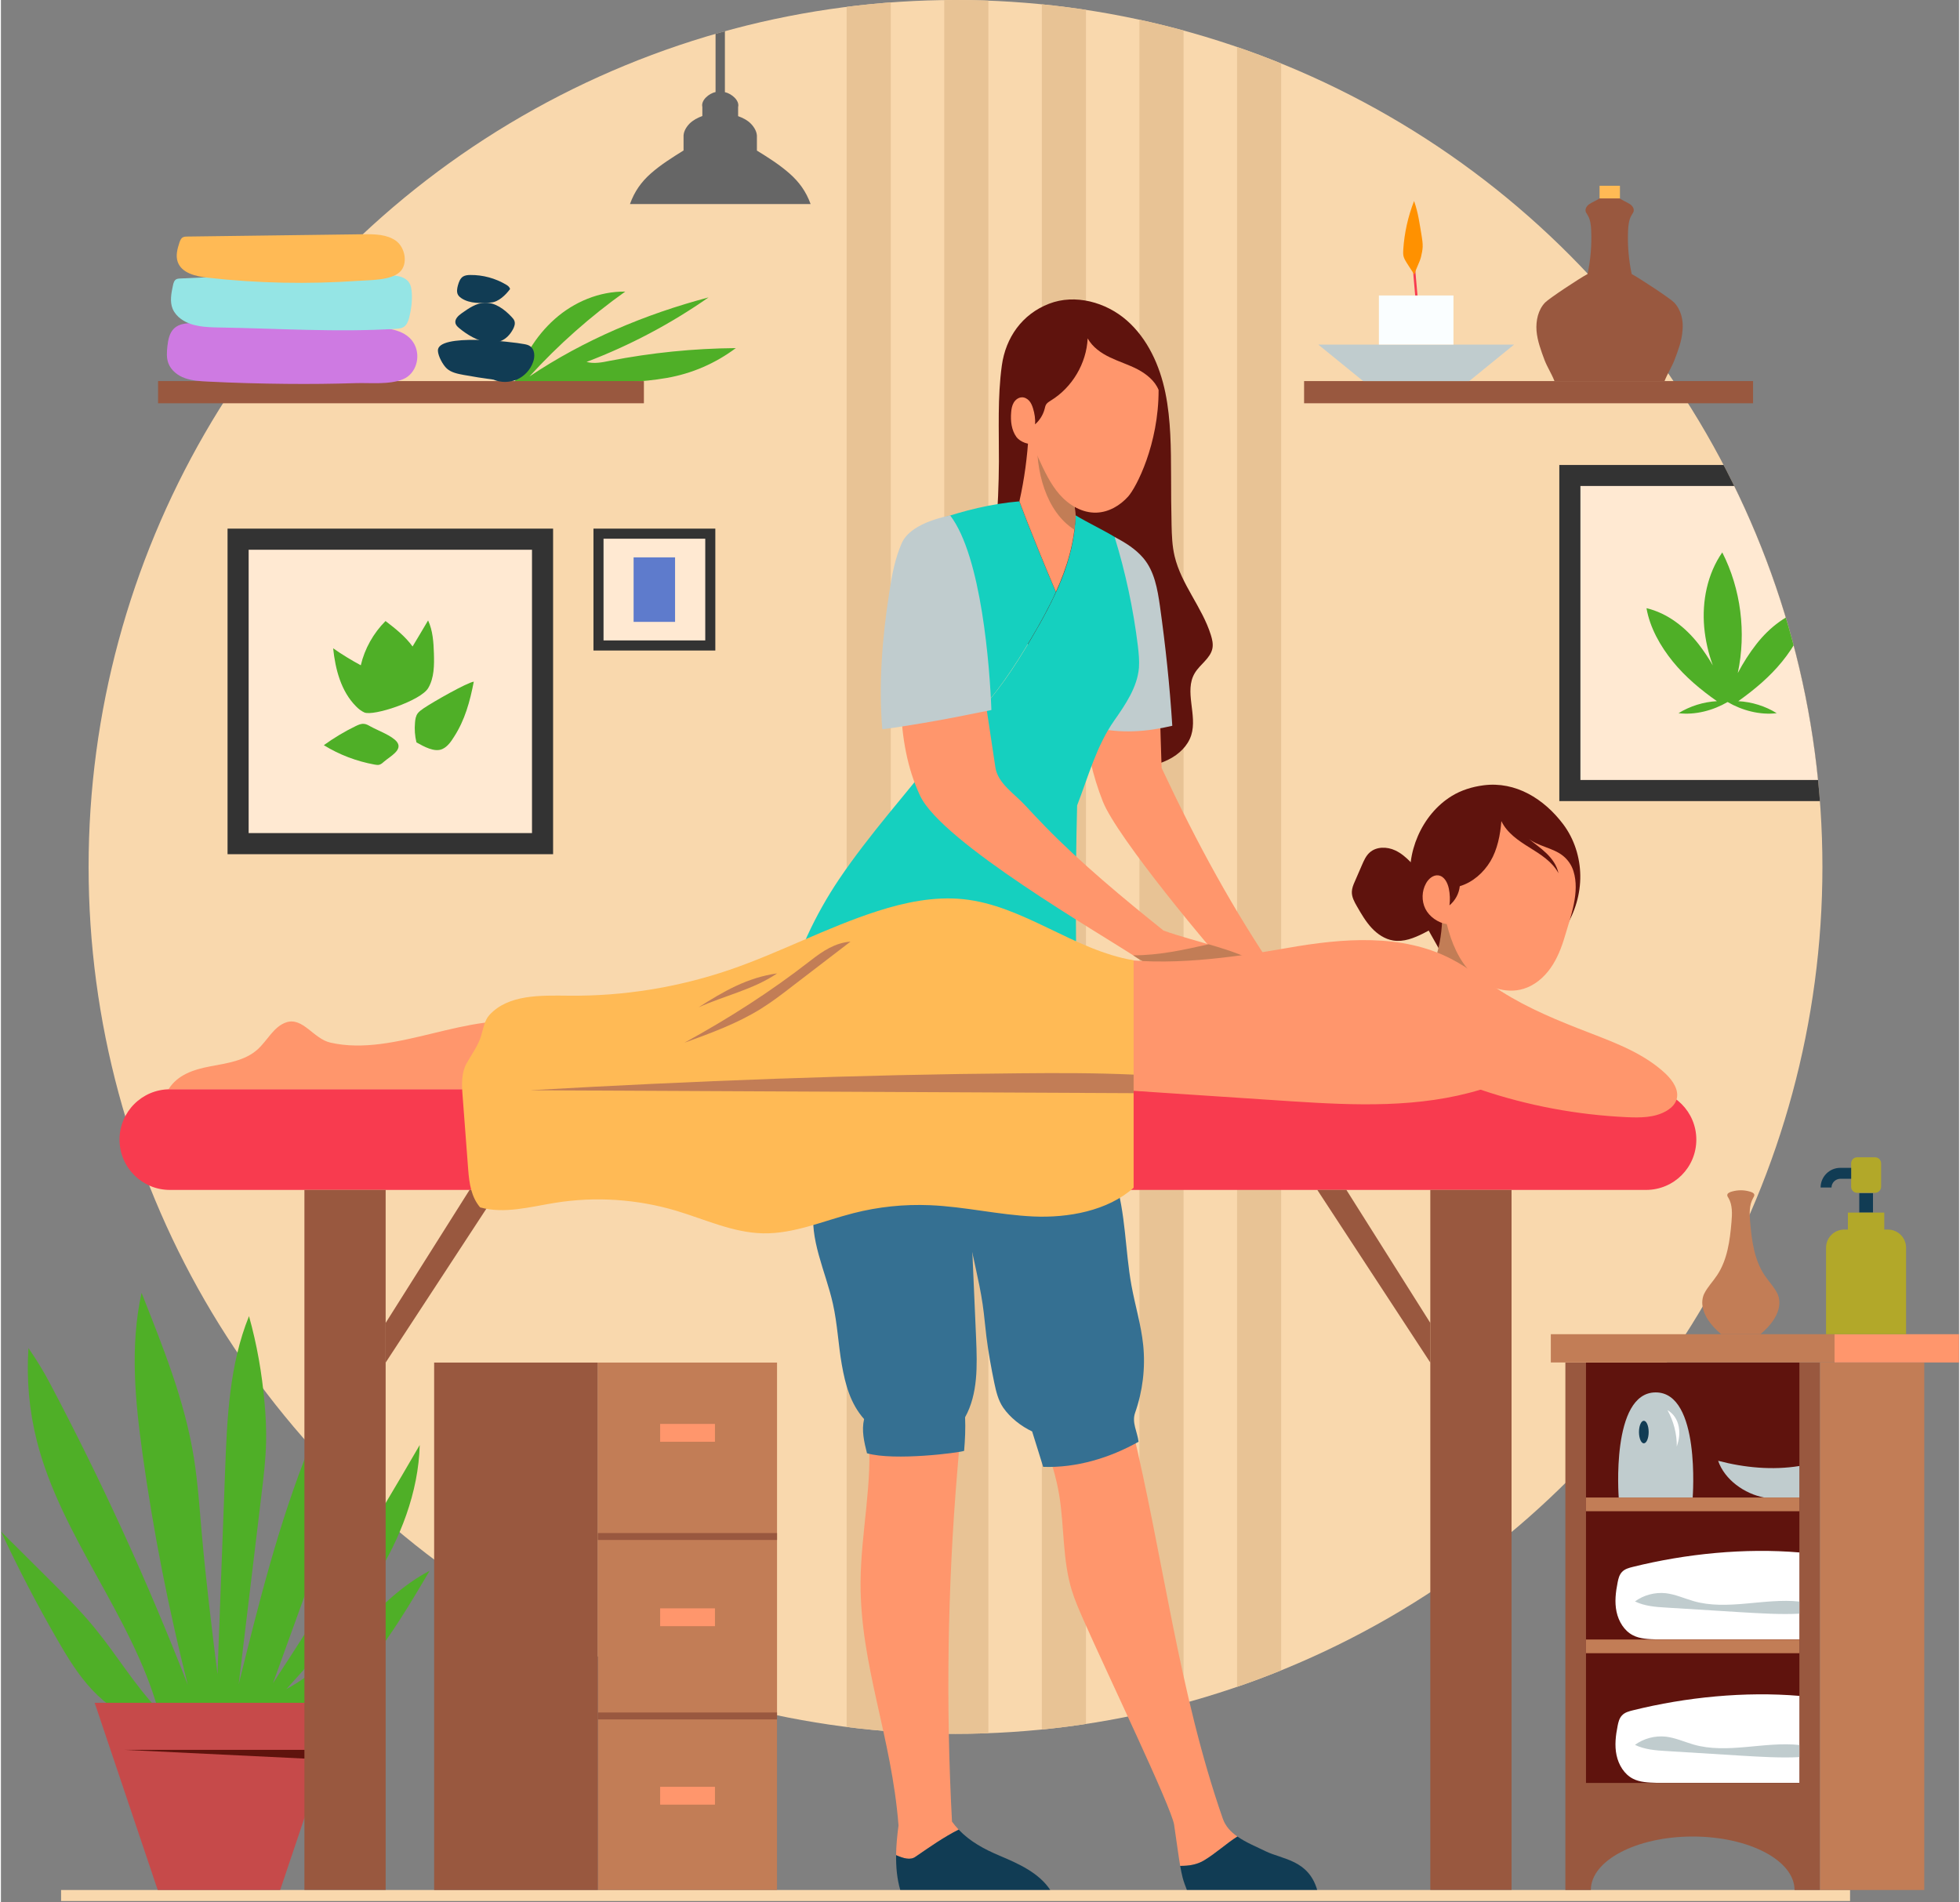 <svg width="474" height="460" version="1.1" id="Layer_1" xmlns="http://www.w3.org/2000/svg" xmlns:xlink="http://www.w3.org/1999/xlink" x="0px" y="0px"
	 viewBox="0 0 1615 1568.8" style="enable-background:new 0 0 1615 1568.8;" xml:space="preserve">
<rect x="0" y="0" width="1615" height="1568.8" fill="#808080" stroke="none"/>
<style type="text/css">
	.st0{fill:#F9D8AD;}
	.st1{clip-path:url(#SVGID_00000062165745872946459730000002109156202880835754_);}
	.st2{fill:#333333;}
	.st3{fill:#FFE9D2;}
	.st4{fill:#4FAF27;}
	.st5{fill:#E8C395;}
	.st6{fill:#5E7BCC;}
	.st7{fill:#666666;}
	.st8{fill:#99583F;}
	.st9{fill:#C27D56;}
	.st10{fill:#FF966C;}
	.st11{fill:#5F130D;}
	.st12{fill:#FFFFFF;}
	.st13{fill:#C0CCCE;}
	.st14{fill:#113C54;}
	.st15{fill:#B2A829;}
	.st16{fill:#C64A4A;}
	.st17{fill:#F83B4F;}
	.st18{fill:#FAFEFF;}
	.st19{fill:#FF9100;}
	.st20{fill:#FFBA55;}
	.st21{fill:#CE7AE2;}
	.st22{fill:#95E5E5;}
	.st23{fill:#15D0BF;}
	.st24{fill:#357092;}
</style>
<g id="Objects">
	<g>
		<g>
			<g>
				<g>
					<circle id="SVGID_1_" class="st0" cx="787.3" cy="715" r="715"/>
				</g>
				<g>
					<defs>
						<circle id="SVGID_00000102505165498244678260000012144460851872346813_" cx="787.3" cy="715" r="715"/>
					</defs>
					<clipPath id="SVGID_00000106848329800349664700000017638883215576992132_">
						<use xlink:href="#SVGID_00000102505165498244678260000012144460851872346813_"  style="overflow:visible;"/>
					</clipPath>
					<g style="clip-path:url(#SVGID_00000106848329800349664700000017638883215576992132_);">
						<g>
							<rect x="1285.3" y="383.5" class="st2" width="277.2" height="277.2"/>
							<rect x="1302.7" y="400.8" class="st3" width="242.5" height="242.5"/>
							<path class="st4" d="M1469.1,545.6c10.3-12.7,18.9-27.9,21.7-44c-17.3,4.2-32.1,15.7-43,29.7c-5.8,7.4-10.9,15.5-15.3,23.8
								c7.1-33.3,2.6-69.3-12.8-99.5c-12.3,17.7-16.8,40.2-14.9,61.7c1,10.8,3.4,21.3,7.1,31.5c-3.5-6.1-7.4-11.9-11.7-17.5
								c-10.9-14-25.7-25.6-43-29.7c2.8,16.1,11.4,31.3,21.7,44s23,23.3,36.4,32.7c-11.2,0.6-22.2,4.1-31.7,9.9
								c13.7,1.7,28.5-2.2,40.5-9.2c12,7,26.8,10.9,40.5,9.2c-9.5-5.9-20.6-9.3-31.7-9.9C1446.1,568.9,1458.8,558.3,1469.1,545.6z"
								/>
						</g>
						<g>
							<g>
								<rect x="697.5" y="-55.8" class="st5" width="36.4" height="1522"/>
								<rect x="778" y="-55.8" class="st5" width="36.4" height="1522"/>
								<rect x="858.5" y="-55.8" class="st5" width="36.4" height="1522"/>
								<rect x="939" y="-55.8" class="st5" width="36.4" height="1522"/>
								<rect x="1019.5" y="-55.8" class="st5" width="36.4" height="1522"/>
							</g>
						</g>
						<g>
							<rect x="488.7" y="436" class="st2" width="100.5" height="100.5"/>
							<rect x="497" y="444.3" class="st3" width="83.9" height="83.9"/>
							<rect x="521.8" y="459.7" class="st6" width="34.2" height="53.2"/>
						</g>
						<g>
							<rect x="186.9" y="436" class="st2" width="268.5" height="268.5"/>
							<rect x="204.3" y="453.4" class="st3" width="233.7" height="233.7"/>
							<path class="st4" d="M299.7,587.6c-2.6-1.2-4.9-3-6.9-5.1c-12.3-12.4-17-30.5-18.8-47.8c7.3,5.1,15,9.8,22.8,14
								c3.2-13.7,10.4-26.5,20.4-36.5c8.1,6.2,16.3,12.7,22.3,21c4.3-7.2,8.6-14.3,12.8-21.5c3.9,8.4,4.5,17.9,4.8,27.1
								c0.3,9.8,0.3,20.2-4.7,28.7C346.2,578,307.1,590.9,299.7,587.6z"/>
							<path class="st4" d="M390,562.2c-5.6,0.8-33.3,16.5-41.7,22.2c-1.7,1.2-3.4,2.4-4.6,4c-1.6,2.2-2,5-2.2,7.7
								c-0.5,5.4-0.1,10.9,1.2,16.2c6.1,3.4,14.9,8.4,21.3,5.5c4.3-1.9,7.2-6.1,9.7-10.1C382.7,593.8,386.8,578.6,390,562.2z"/>
							<path class="st4" d="M304.9,599.2c-1.8-1-3.6-2.1-5.6-2.2c-2.3-0.2-4.5,0.8-6.6,1.8c-9.3,4.5-18.1,9.8-26.4,15.8
								c12.8,7.9,27.1,13.3,41.9,16c1.2,0.2,2.4,0.4,3.6,0.2c1.5-0.3,2.8-1.4,4-2.5c5.2-4.5,15.9-9.8,10.8-16.4
								C322.6,606.7,310.6,602.4,304.9,599.2z"/>
						</g>
						<path class="st7" d="M650.3,143c-8.2-7.2-17.5-13.1-26.8-18.8v-11c0.3-4.1-2-8.1-4.9-11.1c-2.9-3-6.7-4.9-10.6-6.3v-7.5
							c1.4-5.4-5.4-11.1-10.9-12.3V0h-7.7v75.9c-5.5,1.2-12.2,6.8-10.9,12.3v7.5c-3.9,1.4-7.7,3.4-10.6,6.3c-2.9,3-5.2,7-4.9,11.1
							v11c-9.3,5.8-18.6,11.6-26.8,18.8s-13.7,15.1-17.4,25.4h74.5h74.5C664.1,158.1,658.5,150.2,650.3,143z"/>
					</g>
				</g>
			</g>
		</g>
		<rect x="49.6" y="1558.8" class="st0" width="1475.5" height="9.1"/>
		<g>
			<g>
				<path class="st8" d="M1290.3,1123.8v435h21c0-24.3,37.6-44.1,84-44.1s84,19.7,84,44.1h21v-435H1290.3z"/>
				<rect x="1278.3" y="1100.4" class="st9" width="234" height="23.3"/>
				<rect x="1512.3" y="1100.4" class="st10" width="102.7" height="23.3"/>
				<rect x="1500.3" y="1123.8" class="st9" width="86" height="435"/>
				<rect x="1307.3" y="1123.8" class="st11" width="176" height="346.7"/>
				<rect x="1307.3" y="1235.1" class="st9" width="176" height="11.3"/>
				<rect x="1307.3" y="1352.2" class="st9" width="176" height="11.3"/>
				<path class="st12" d="M1483.3,1280.4v71.7h-118c-6.4-0.2-13.6-0.4-19.3-3.4c-7.2-3.7-11.8-11.4-13.5-19.4
					c-1.7-8-0.7-16.2,0.9-24.2c0.6-3.1,1.4-6.3,3.6-8.6c2.3-2.5,5.8-3.4,9-4.2C1389.9,1281.4,1438.4,1276.6,1483.3,1280.4z"/>
				<path class="st13" d="M1483.3,1320.9v10c-15.4,0.8-32.8-0.3-48.1-1.2c-8-0.5-16.1-1-24.1-1.5c-12.4-0.8-24.8-1.5-37.3-2.3
					c-8.9-0.5-18.1-1.2-26.1-5.1c7.2-5.3,16.4-7.7,25.3-6.8c7.9,0.9,15.3,4.3,22.9,6.5C1423.7,1328.6,1454.6,1317.8,1483.3,1320.9z"
					/>
				<path class="st12" d="M1483.3,1398.7v71.7h-118c-6.4-0.2-13.6-0.4-19.3-3.4c-7.2-3.7-11.8-11.4-13.5-19.4
					c-1.7-8-0.7-16.2,0.9-24.2c0.6-3.1,1.4-6.3,3.6-8.6c2.3-2.5,5.8-3.4,9-4.2C1389.9,1399.7,1438.4,1394.9,1483.3,1398.7z"/>
				<path class="st13" d="M1483.3,1439.2v10c-15.4,0.8-32.8-0.3-48.1-1.2c-8-0.5-16.1-1-24.1-1.5c-12.4-0.8-24.8-1.5-37.3-2.3
					c-8.9-0.5-18.1-1.2-26.1-5.1c7.2-5.3,16.4-7.7,25.3-6.8c7.9,0.9,15.3,4.3,22.9,6.5C1423.7,1446.9,1454.6,1436.1,1483.3,1439.2z"
					/>
				<g>
					<path class="st13" d="M1334.3,1235.1h61c0,0,6.7-86.7-30.5-86.7S1334.3,1235.1,1334.3,1235.1z"/>
					<ellipse class="st14" cx="1355" cy="1181.1" rx="4" ry="9.3"/>
					<path class="st12" d="M1382.2,1193.1c0.1-10.5-2.6-20.9-7.7-30.1c5.1,3,8.2,7.9,9.3,13.7S1384,1187.5,1382.2,1193.1z"/>
				</g>
				<path class="st13" d="M1416.3,1204.8c21.7,5.7,44.8,7.9,67,4.3v26h-29C1438.1,1232.1,1421.6,1220.4,1416.3,1204.8z"/>
				<path class="st9" d="M1465.2,1067c-2.7-5.6-7.2-10.1-10.6-15.2c-8.5-12.7-10.6-28.6-11.9-43.9c-0.6-6.8-0.9-14,2.5-19.9
					c0.5-0.9,1.1-1.8,0.9-2.8c-0.2-0.9-1.1-1.4-1.9-1.8c-0.7-0.3-1.5-0.6-2.4-0.8c-4.4-1.2-9.1-1.2-13.6,0c-0.9,0.2-1.7,0.5-2.4,0.8
					c-0.8,0.4-1.7,0.9-1.9,1.8c-0.3,1,0.3,1.9,0.9,2.8c3.4,5.8,3.1,13.1,2.5,19.9c-1.3,15.3-3.4,31.2-11.9,43.9
					c-3.4,5.2-7.9,9.7-10.6,15.2s-4.1,18.1,14,33.4h16.2h16.2C1469.3,1085.1,1467.9,1072.6,1465.2,1067z"/>
				<g>
					<path class="st15" d="M1545.7,983.8H1531c-2.8,0-5-2.2-5-5v-19.3c0-2.8,2.2-5,5-5h14.7c2.8,0,5,2.2,5,5v19.3
						C1550.7,981.5,1548.4,983.8,1545.7,983.8z"/>
					<g>
						<path class="st14" d="M1509.8,979.4h-9c0-8.9,7.3-16.2,16.2-16.2h9v9h-9C1513.1,972.3,1509.8,975.5,1509.8,979.4z"/>
					</g>
					<rect x="1532.7" y="984.1" class="st14" width="11.3" height="16"/>
					<path class="st15" d="M1556.3,1014.1h-3v-14h-30v14h-3c-8.3,0-15,6.7-15,15v71.3h66v-71.3
						C1571.3,1020.8,1564.6,1014.1,1556.3,1014.1z"/>
				</g>
			</g>
			<g>
				<rect x="492.3" y="1123.8" class="st9" width="147.8" height="435"/>
				<rect x="357.3" y="1123.8" class="st8" width="135" height="435"/>
				<rect x="492.3" y="1264.4" class="st8" width="147.8" height="5.7"/>
				<rect x="543.7" y="1174.4" class="st10" width="45.2" height="14.7"/>
				<rect x="543.7" y="1326.5" class="st10" width="45.2" height="14.7"/>
				<rect x="543.7" y="1473.7" class="st10" width="45.2" height="14.7"/>
				<rect x="492.3" y="1412.4" class="st8" width="147.8" height="5.7"/>
			</g>
			<g>
				<path class="st4" d="M118.6,1420.2c-16.7-3.6-31.4-13.8-43.1-26.2c-11.7-12.4-20.7-27.2-29.2-42c-16.7-28.9-32.1-58.5-46.2-88.8
					c12.8,12.8,25.7,25.5,38.5,38.3c13.2,13.2,26.5,26.3,38.4,40.8c18.2,22.1,32.9,47,52.6,67.8c-22.1-78.2-80-142.9-100-221.7
					c-6.3-24.9-8.6-50.8-6.9-76.5c6.3,9,12.7,19.4,17.8,29.2c42.6,80.6,80.6,163.6,113.6,248.5c-15.8-62.5-28.3-125.8-37.2-189.7
					c-6.2-44.3-10.6-89.9-0.9-133.6c17.6,44.6,35.7,89,43.2,136.4c3.2,20.4,4.6,41,6.4,61.5c3.4,38.9,8.2,77.8,13,116.6
					c2.1-56,4.2-112.1,6.3-168.1c1.6-43.1,3.5-87.2,19.7-127.2c6.6,23.7,10.6,46.7,12.8,71.2c1,10.7,1.5,21.5,1.3,32.3
					c-0.3,14.9-2.1,29.7-3.9,44.4c-6.2,51.9-12.5,103.8-18.7,155.7c16.4-66.2,32.9-132.7,58.4-195.9c7.7-19,16.3-37.8,29.2-53.7
					c1.5,39-3.2,79.3-13.5,117c-5.6,20.6-12.8,40.7-20.1,60.7c-8.6,23.7-17.1,47.3-25.7,71c42.2-64.3,82.5-129.8,121-196.4
					c-1,39-16.1,77.3-36.8,110.3s-47,62.1-73.2,91c45.2-24.2,72.7-73.9,118.2-97.6c-15.4,26.1-31,52.3-49.8,76s-41.3,45.1-68.1,59.3
					L118.6,1420.2z"/>
				<polygon class="st16" points="77.3,1404.4 282.3,1404.4 230.3,1558.8 129.3,1558.8 				"/>
				<polygon class="st11" points="269.3,1443.2 101.7,1443.2 266.6,1451.2 				"/>
			</g>
			<g>
				<g>
					<rect x="1074.8" y="314.3" class="st8" width="370.3" height="18.3"/>
					<g>
						<g>
							<path class="st17" d="M1168.1,262.8l-3-34.2c-0.6-6.6-1.2-14.1,0.5-21.1l1.9,0.5c-1.7,6.7-1.1,13.7-0.5,20.5l3,34.2
								L1168.1,262.8z"/>
						</g>
						<polygon class="st13" points="1211,314.3 1123.5,314.3 1086.5,284.2 1248,284.2 						"/>
						<rect x="1136.5" y="243.7" class="st18" width="61.5" height="40.5"/>
						<path class="st19" d="M1165.8,226.5c-2.2-3.2-4.3-6.5-6.4-9.8c-1.1-1.7-2.1-3.5-2.6-5.4c-0.4-1.8-0.3-3.7-0.2-5.5
							c0.9-13.7,3.9-27.2,8.9-40c3.4,9.5,4.5,18.4,6.2,28.4c0.5,3.1,1,6.2,0.9,9.4c-0.1,2.9-0.8,5.7-1.4,8.4
							C1170,216.7,1166.9,221.8,1165.8,226.5z"/>
					</g>
					<g>
						<rect x="1318.5" y="153.2" class="st20" width="16.8" height="10.8"/>
						<path class="st8" d="M1380,249.5c-3.1-3.3-27.9-19.6-35-23.5c-2.5-11.7-3.5-23.7-3-35.7c0.2-4.5,0.7-9.2,3-13
							c0.6-1,1.3-1.9,1.6-3c0.6-2.4-1.2-4.8-3.3-6.1c-2.1-1.3-6.1-3.1-8.1-4.5h-8.4h-8.4c-2,1.4-6.1,3.1-8.1,4.5
							c-2.1,1.3-3.8,3.7-3.3,6.1c0.3,1.1,1,2,1.6,3c2.4,3.8,2.8,8.5,3,13c0.5,11.9-0.5,24-3,35.7c-7.1,3.8-31.8,20.2-35,23.5
							c-5.8,6-7.7,15-7.1,23.3c0.7,8.3,3.7,16.3,6.6,24.1c2.3,6,5.9,11.4,8.2,17.4h45.4h45.4c2.3-6,5.9-11.4,8.2-17.4
							c3-7.8,6-15.8,6.6-24.1C1387.8,264.5,1385.8,255.6,1380,249.5z"/>
					</g>
				</g>
				<g>
					<path class="st4" d="M423.3,316.5c6.4-20.3,17.6-39.3,33.5-53.4c15.9-14.1,36.8-22.9,58.1-22.6c-28.7,20.4-55.2,43.9-79,70
						c44.9-30.1,95.5-51.4,147.7-65.2c-31.2,21.8-65.1,39.7-100.6,53.2c6.2,1.7,12.8,0.4,19.1-0.9c34.3-6.7,69.1-10.2,104-10.5
						c-16.8,12.6-36.2,21-56.9,24.6c-20.6,3.6-41.7,4-62.6,4.4C465.5,316.5,444.6,316.1,423.3,316.5z"/>
					<rect x="129.6" y="314.3" class="st8" width="400.7" height="18.3"/>
					<path class="st14" d="M436.4,285.5c-1.4-1-3.2-1.4-4.9-1.7c-9.4-1.9-71.8-9.2-71.1,5.5c0.2,4.5,4.1,11.7,7.4,14.7
						c3.7,3.3,8.9,4.3,13.7,5.2c8.2,1.5,16.4,2.8,24.7,3.9c6.1,2.6,13.3,2.5,19.4-0.1c6.2-2.7,11.1-8.1,13.3-14.4
						C440.6,294,440.3,288.1,436.4,285.5z"/>
					<path class="st14" d="M377.8,270.5c-1.3-1.1-2.5-2.3-2.9-3.8c-0.9-3.4,2.3-6.4,5.2-8.4c5.8-4.1,12-8.4,19-8.6
						c8.6-0.3,16.2,5.4,22.1,11.7c0.9,1,1.9,2,2.3,3.3c0.8,2.2,0,4.6-1.1,6.7C412.2,290.6,391.1,281.7,377.8,270.5z"/>
					<path class="st14" d="M404.3,249.5c-8.3,0.6-17.3,1.1-24.3-3.4c-1.2-0.8-2.3-1.7-3-2.9c-1.3-2.3-0.8-5.2-0.1-7.8
						c0.8-2.8,1.8-5.7,4.2-7.3c1.8-1.1,4-1.3,6.1-1.3c10.3-0.1,20.6,2.7,29.5,8c1.4,0.8,2.9,2,3.2,3.6
						C416.3,243.3,410.4,249,404.3,249.5z"/>
					<path class="st21" d="M170.5,314.7c-6.3-0.3-12.7-0.7-18.7-2.8s-11.5-6.4-13.7-12.3c-1.7-4.5-1.3-9.4-0.8-14.2
						c0.6-5.1,1.6-10.4,5.1-14.1c5-5.2,13.2-5,20.4-4.6c48,2.7,96.1,1.2,144.2,3.2c12.1,0.5,28.1,2.1,34.2,14.4
						c5.1,10.2,1.2,23.9-9.4,28.4c-11.4,4.8-27.3,2.9-39.3,3.3c-19,0.6-38,0.8-57,0.6C213.9,316.4,192.2,315.8,170.5,314.7z"/>
					<path class="st22" d="M180,270.1c-11-0.2-22.8-0.6-31.6-7.1c-2.9-2.1-5.3-4.9-6.7-8.1c-2.6-6.1-1.2-13.1,0.2-19.6
						c0.4-1.9,1-4.1,2.8-5c0.9-0.5,2-0.5,3-0.6c5.9-0.3,11.8-0.5,17.6-0.8c51.8-2.3,103.8-4.7,155.6-1.9c5.7,0.3,12.1,1.1,15.4,5.6
						c2,2.7,2.4,6.2,2.6,9.6c0.3,6.6-0.5,13.3-2.2,19.8c-0.8,3-2,6.2-4.7,7.8c-1.8,1.1-4,1.2-6.1,1.4
						C277.4,274.2,228.6,270.9,180,270.1z"/>
					<path class="st20" d="M295.2,231.6c-41.6,2.9-83.6,2.1-125-2.6c-9.7-1.1-21.2-3.8-24.4-13c-1.8-5.1-0.3-10.7,1.4-15.9
						c0.6-1.7,1.3-3.6,2.9-4.4c1-0.5,2.2-0.6,3.3-0.6c48.5-0.6,97.1-1.3,145.6-1.9c9.3-0.1,19.2,0,26.8,5.4
						c7.5,5.4,10.3,19.1,3.1,25.8C321.3,231.4,304.6,230.9,295.2,231.6z"/>
				</g>
			</g>
			<g>
				<path class="st10" d="M992.3,1534.4c10.1-6.2,18.3-13.9,27.5-19.7c-5.5-3.8-9.9-8.5-12.1-14.9c-36.4-104.5-49-215.6-75-323.2
					l-72.9,12.8c6.2,14.1,10.6,28.9,13.1,44.1c4.2,26,2.6,52.9,10.3,78.1c2.5,8.2,6,16.1,9.4,23.9c19.1,43.3,73,155.4,75,169.5
					c1.1,7.4,2.1,14.8,3.2,22.2c0.6,3.9,1.1,7.8,1.8,11.7C979.7,1539,986.5,1537.9,992.3,1534.4z"/>
				<path class="st10" d="M754.3,1531.4c11.9-8.1,23.3-16.2,35.6-22.4c-1.9-2-3.8-4.2-5.5-6.6c-5.1-96-3.7-192.3,4.3-288.1
					c0.9-10.9,1.9-21.7,2.5-32.6h-75.8c3.9,40.8-6.2,82.3-6.4,123.3c-0.4,68.4,25.6,127.1,31.3,200.6c-1.1,8.1-1.9,16.3-2,24.4
					C744.2,1532.7,750,1534.5,754.3,1531.4z"/>
				<path class="st11" d="M1290.3,765.1c8-12.8,12.5-27.9,12.3-43c-0.2-15.1-5-30.2-14.1-42.3c-15.7-20.8-39.1-35.6-65.8-32.1
					c-9.2,1.2-18.3,4-26.1,8.8c-24.8,15.2-38.6,47.5-33.3,75.9c5.1,27.2,25.9,49,34.1,75.5L1290.3,765.1z"/>
				<path class="st11" d="M1150,701.4c-6.8-3.2-15.6-3.3-21.2,1.8c-3,2.7-4.7,6.6-6.3,10.3c-2,4.5-3.9,9.1-5.9,13.6
					c-1.2,2.7-2.3,5.4-2.4,8.3c-0.2,4.4,2.1,8.5,4.3,12.3c3.5,6.1,7.1,12.3,11.9,17.5c4.8,5.2,11,9.4,17.9,10.5
					c8.6,1.4,17.1-2,24.9-5.9c7.1-3.6,14.1-7.6,20-12.9c0.7-0.7,1.5-1.4,1.8-2.4c0.3-1.1-0.2-2.3-0.7-3.4
					c-5.2-10.6-12.3-20.2-20.7-28.5C1166,715.3,1159.8,706,1150,701.4z"/>
				<path class="st9" d="M1183.3,790.2c3.6-11.3,5.4-23.2,5.4-35.1c12.1,3.6,20.8,14.6,26.4,25.9c5.5,11.1,9.3,23.1,11.1,35.4
					c0.4,2.8,0.6,5.9-1.2,8.1L1183.3,790.2z"/>
				<path class="st11" d="M936.8,634.5c9.1-2,18.3-4,26.5-8.2c8.3-4.2,15.6-11.1,18.4-19.9c5.3-16.6-6-36.3,2.9-51.2
					c4.3-7.3,13-12.2,14.6-20.5c0.7-3.7-0.2-7.4-1.3-11c-7.1-22.8-24.4-41.7-29.9-65c-2-8.4-2.3-17.1-2.5-25.7
					c-0.3-13.4-0.4-26.7-0.4-40.1c-0.1-23-0.1-46.4-4.7-68.9s-14.6-44.6-31.8-59.7s-42.7-22.1-64.1-13.8c-22.3,8.6-35.8,27.9-39,51
					c-3.6,26.2-2.3,52.8-2.4,79.3c-0.2,37.7-3.2,75.4-9.1,112.7L936.8,634.5z"/>
				<path class="st10" d="M1053.6,805.1c-37.1-54.5-66.7-108.6-96.3-171.7c-0.5-15.2-1-30.3-1.4-45.5c-21.1-0.7-42.9-1.5-62.5,6.6
					c2.1,23.1,6.9,44.9,15.4,66.5c11.6,29.5,89.7,123.4,113.6,149L1053.6,805.1z"/>
				<path class="st13" d="M918.4,442.8c8.9,4.7,17.4,9.9,23.9,17.6c9.1,10.8,11.6,25.5,13.6,39.4c4.6,32.8,8.1,65.7,10.2,98.8
					c-21,5-42.9,6.6-63.8,1.4L918.4,442.8z"/>
				<g>
					<path class="st23" d="M937.7,532.7c-3.7-30.3-10.2-60.7-19.2-89.9c-10.3-6.2-21.9-11.6-32.2-17.8c-0.9,36.9-17.9,70.2-36.7,102
						c-6.9,11.7-14.1,23.3-22,34.3c-15.7,21.9-34.1,41.9-54.7,59.3c0,0.1,0,0.3,0,0.4c-25.4,32.5-56.9,67.5-81.6,104.1
						c-19.9,29.6-35,62.3-44.5,96.7l241.2,26.7c-1.6-61-2-122.5-0.4-184.2c9.2-23.8,16-49.2,30.6-70c9.3-13.3,19-27.4,20.4-43.6
						C939,544.7,938.4,538.7,937.7,532.7z"/>
				</g>
				<g>
					<path class="st23" d="M772.6,428.5c-3.4,1.2-7.1,2.7-8.5,6c-0.6,1.5-0.6,3.1-0.6,4.7c-0.1,39.7,2.6,79.4,8.1,118.7
						c3,21.1,4,41.5,1.2,62.6c20.6-17.4,39.1-37.3,54.7-59.3c7.9-11.1,15.1-22.6,22-34.3c7.5-12.6,14.6-25.4,20.6-38.6
						C848,436,840,413.5,840,413.5C817.1,415.4,794.3,421.1,772.6,428.5z"/>
					<path class="st10" d="M881.5,374.2c-9-9.6-20.8-15-33.9-16.3c-1,18.7-3.5,37.3-7.6,55.5c0,0,8,22.5,30.1,74.8
						c9.1-20.1,15.6-41.1,16.1-63.4C885,407.8,883,391.4,881.5,374.2z"/>
					<path class="st9" d="M885.4,436.9c0.5-3.9,0.7-7.9,0.8-11.9c-1.2-17.2-3.2-33.6-4.7-50.7c-7.3-7.8-16.5-12.8-26.7-15.1
						C853,387.8,861.9,422.1,885.4,436.9z"/>
				</g>
				<path class="st10" d="M852.4,365.5c-0.4,4.2,1.4,8.2,3.2,12.1c4.9,10.6,9.8,21.4,17.5,30.2c7.7,8.8,18.8,15.4,30.4,15
					c10.1-0.3,19.5-5.8,26.2-13.3s25.2-43,25.1-87.9c-3.1-7.6-10-13.1-17.3-17c-7.3-3.8-15.2-6.2-22.7-9.8
					c-7.4-3.5-14.5-8.5-18.5-15.7c-1,20.6-12.7,40.4-30.3,51.2c-1.4,0.9-3,1.8-3.9,3.2c-0.7,1.1-1,2.5-1.3,3.8
					c-1.3,4.9-4.1,9.4-7.9,12.7c0.4-4.4-0.4-9.1-1.7-13.3c-0.7-2.2-1.6-4.4-3.1-6.1c-1.5-1.7-3.8-3-6.1-2.9c-2.8,0.1-5.3,2-6.7,4.4
					c-1.4,2.4-1.9,5.2-2.1,8c-0.6,7.1,0.2,14.6,4.4,20.4C840.5,364.3,847.9,367.5,852.4,365.5z"/>
				<path class="st10" d="M811.7,576.5c2.8,18.8,5.7,37.7,8.5,56.5c2,13.2,15.9,21.7,24.9,31.6c5.3,5.8,10.8,11.5,16.3,17.2
					c29,29.8,65,59.7,97.5,85.7c24.5,9,70.2,18.1,79.2,29.4c-22.1,1.9-45.1,3.7-67.3,2.6c-5.4-0.3-10.9-0.6-16.2-2
					c-6-1.5-11.9-3.8-17.1-7.2c-30.8-20.4-161.2-95.4-179.4-134c-10.7-22.7-15-48.3-15.8-73.4L811.7,576.5z"/>
				<path class="st9" d="M996.1,778.8c-20.6,4.6-41.2,9.2-62.3,9.1c1.3,0.9,2.6,1.7,3.7,2.4c5.2,3.4,11.1,5.7,17.1,7.2
					c5.3,1.3,10.8,1.7,16.2,2c22.2,1.1,45.1-0.8,67.3-2.6C1032.7,790.2,1014.9,784.3,996.1,778.8z"/>
				<path class="st10" d="M1192.5,762.2c3.7,15,9.9,30,20.9,40.9s27.7,17,42.5,12.4c9.1-2.8,16.7-9.3,22.2-17.1s9-16.8,11.7-25.9
					c5.1-17.2,12.5-36.8,7.2-53.9c-1.5-5-4.6-9.5-8.7-12.8c-8.2-6.6-20.9-7.8-29-14.6c5,4.2,10.5,7.9,15.2,12.4s8.8,10.1,10.1,16.6
					c-5.1-9.5-14.7-15.5-23.9-21.2s-18.6-12.1-23.2-21.8c-0.8,11.1-3.3,23.6-9,33.1s-14.6,17.4-25.3,20.6
					c-0.6,6.1-3.8,11.9-8.5,15.8c0.6-4.6,0.4-9.2-0.5-13.7c-1-4.9-3.7-10.3-8.6-11c-4.2-0.6-8.1,2.7-10.2,6.5
					c-3.6,6.4-3.8,14.5-0.6,21S1185.3,761.1,1192.5,762.2z"/>
				<path class="st10" d="M391,898.4H138.2c7.4-11.9,20.6-16.3,34.4-18.9c13.8-2.6,28.7-4.6,39.1-14c8.2-7.4,13.3-19,23.9-22.4
					c13.5-4.2,22.3,13.7,36.1,16.8c53.8,12.3,114.1-27.1,168.1-15.7L391,898.4z"/>
				<path class="st17" d="M1356.8,981.4H139.3c-22.9,0-41.5-18.6-41.5-41.5l0,0c0-22.9,18.6-41.5,41.5-41.5h1217.5
					c22.9,0,41.5,18.6,41.5,41.5l0,0C1398.3,962.9,1379.8,981.4,1356.8,981.4z"/>
				<path class="st24" d="M918.7,972.3c9.1,28.2,8.4,58.6,13.7,87.8c3,16.5,8,32.6,9.7,49.3c1.9,18.8-0.4,38-6.7,55.9
					c-2.8,8,1.8,15.4,2.9,23.8c-23.9,13.4-51.4,21.7-78.7,20.7c-3.1-10.2-6-19.1-9.1-29.2c-9.1-4.3-18.2-11.4-23.9-19.7
					c-4.1-6-5.8-13.2-7.3-20.3c-2.6-12.6-4.9-25.3-6.5-38.1c-1.1-8.9-1.8-17.8-3.1-26.7c-1.5-10.3-3.7-20.5-5.9-30.6
					c-4.5-20.7-9.1-41.4-13.6-62.1L918.7,972.3z"/>
				<path class="st24" d="M670.7,994.7c-4.4,27.3,9.5,53.7,15.5,80.7c3.7,16.5,4.4,33.4,7.3,50c2.9,16.6,7.2,32.4,18.4,45
					c-2.2,9.4,0,18.8,2.4,28.2c22.5,6.5,76.7-0.5,80.1-2c0.8-9.5,1.2-18.1,0.8-27.7c10.7-19.3,10-42.7,9.1-64.7
					c-1.7-38.3-3.3-76.7-5-115c-7.3-1.7-14.7-4.4-22-6.1c-7.1-1.7-14.2-3.3-21.5-3.7c-10.5-0.5-20.9,1.8-31.2,4.1L670.7,994.7z"/>
				<path class="st14" d="M823.9,1530.6c-12.9-5.4-24.7-11.8-34-21.6c-12.3,6.2-23.8,14.3-35.6,22.4c-4.3,3.1-10.1,1.2-16-1.3
					c-0.1,9.7,0.7,19.3,3.4,28.6h123.7C856,1544.6,839.5,1537.2,823.9,1530.6z"/>
				<path class="st14" d="M1043.2,1526.9c-7.8-3.8-16.4-7.3-23.4-12.2c-9.2,5.8-17.4,13.6-27.5,19.7c-5.8,3.5-12.6,4.6-19.7,4.5
					c0.6,3.2,1.2,6.4,2,9.6c0.9,3.5,2.2,6.8,3.5,10.2h107.5C1078.3,1533.9,1057,1533.6,1043.2,1526.9z"/>
				<rect x="1178.9" y="981.4" class="st8" width="67" height="577.3"/>
				<polygon class="st8" points="1109.7,981.4 1178.9,1091.1 1178.9,1123.8 1085.7,981.4 				"/>
				<rect x="250.3" y="981.4" class="st8" width="67" height="577.3"/>
				<polygon class="st8" points="386.5,981.4 317.3,1091.1 317.3,1123.8 410.5,981.4 				"/>
				<path class="st13" d="M782.9,425.1c-32.1,6.8-38.2,19-40,23c-5.5,12.5-8,26.2-10.1,39.7c-5.9,37.6-9,75.8-5.9,113.7
					c10.6-1.3,21.6-3.2,32.1-4.9c19.4-3.2,38.6-7.1,57.9-11C815.6,550.6,808.8,458.9,782.9,425.1z"/>
				<path class="st10" d="M915,789.8c45.3,7.8,101,0,146.3-8s94.3-12,135.1,9.2c14.4,7.5,27.2,17.8,40.8,26.5
					c22.8,14.5,48,24.7,73.2,34.4c22.2,8.6,45.2,17.3,62.6,33.7c6,5.7,11.6,13.9,8.8,21.8c-1.4,4-4.9,7-8.6,9.1
					c-9.6,5.4-21.2,5.4-32.2,4.9c-41-1.9-81.8-9.5-120.7-22.7c-50.2,15.3-103.6,13-156,9.6c-63.5-4.2-127.1-8.4-190.6-12.7
					L915,789.8z"/>
				<path class="st20" d="M402.9,837.1c15.7-17.1,42.3-16.1,65.4-15.9c45,0.5,90-6.8,132.6-21.3c41.5-14.2,80.4-35.1,122.2-48.5
					c22.8-7.3,46.7-12.2,70.5-9.8c49.8,5.1,91.3,42.2,140.6,50.4v187.6c-21.3,19.1-54.1,25-82.7,23.7c-28.5-1.3-56.6-8.1-85.2-9.3
					c-21.3-0.9-42.7,1.3-63.3,6.6c-24.7,6.3-48.9,17.1-74.4,16.6c-24.9-0.5-48.1-11.6-71.9-18.7c-32.1-9.5-66.3-11.8-99.4-6.5
					c-20.7,3.3-42,9.4-62.1,3.8c-7.3-8.7-8.9-19.5-9.8-30.9c-1.6-20.7-3.1-41.3-4.7-62c-0.7-8.6-0.9-18,3.2-25.6
					c4.2-7.6,9.6-14.6,12.1-22.9C397.8,848.6,398.7,841.7,402.9,837.1z"/>
				<g>
					<path class="st9" d="M841.2,885.2c-135.5,1.1-269.6,6.3-404.9,14c166,0.8,331.9,1.6,497.9,2.4v-15.3
						C903.3,884.9,872.2,884.9,841.2,885.2z"/>
				</g>
				<path class="st9" d="M563.7,860c21.7-7.9,43.5-15.8,63.1-28c9-5.6,17.5-12.1,25.9-18.6c16-12.3,32-24.5,48-36.8
					c-12.9,1.1-22.6,7.6-32.9,15.6C634.5,818.1,600.7,839.7,563.7,860z"/>
				<path class="st9" d="M640.2,802.8c-19.5,13.3-43.3,18.3-64.8,28C596.3,817.4,615.7,806.3,640.2,802.8z"/>
			</g>
		</g>
	</g>
</g>
</svg>
